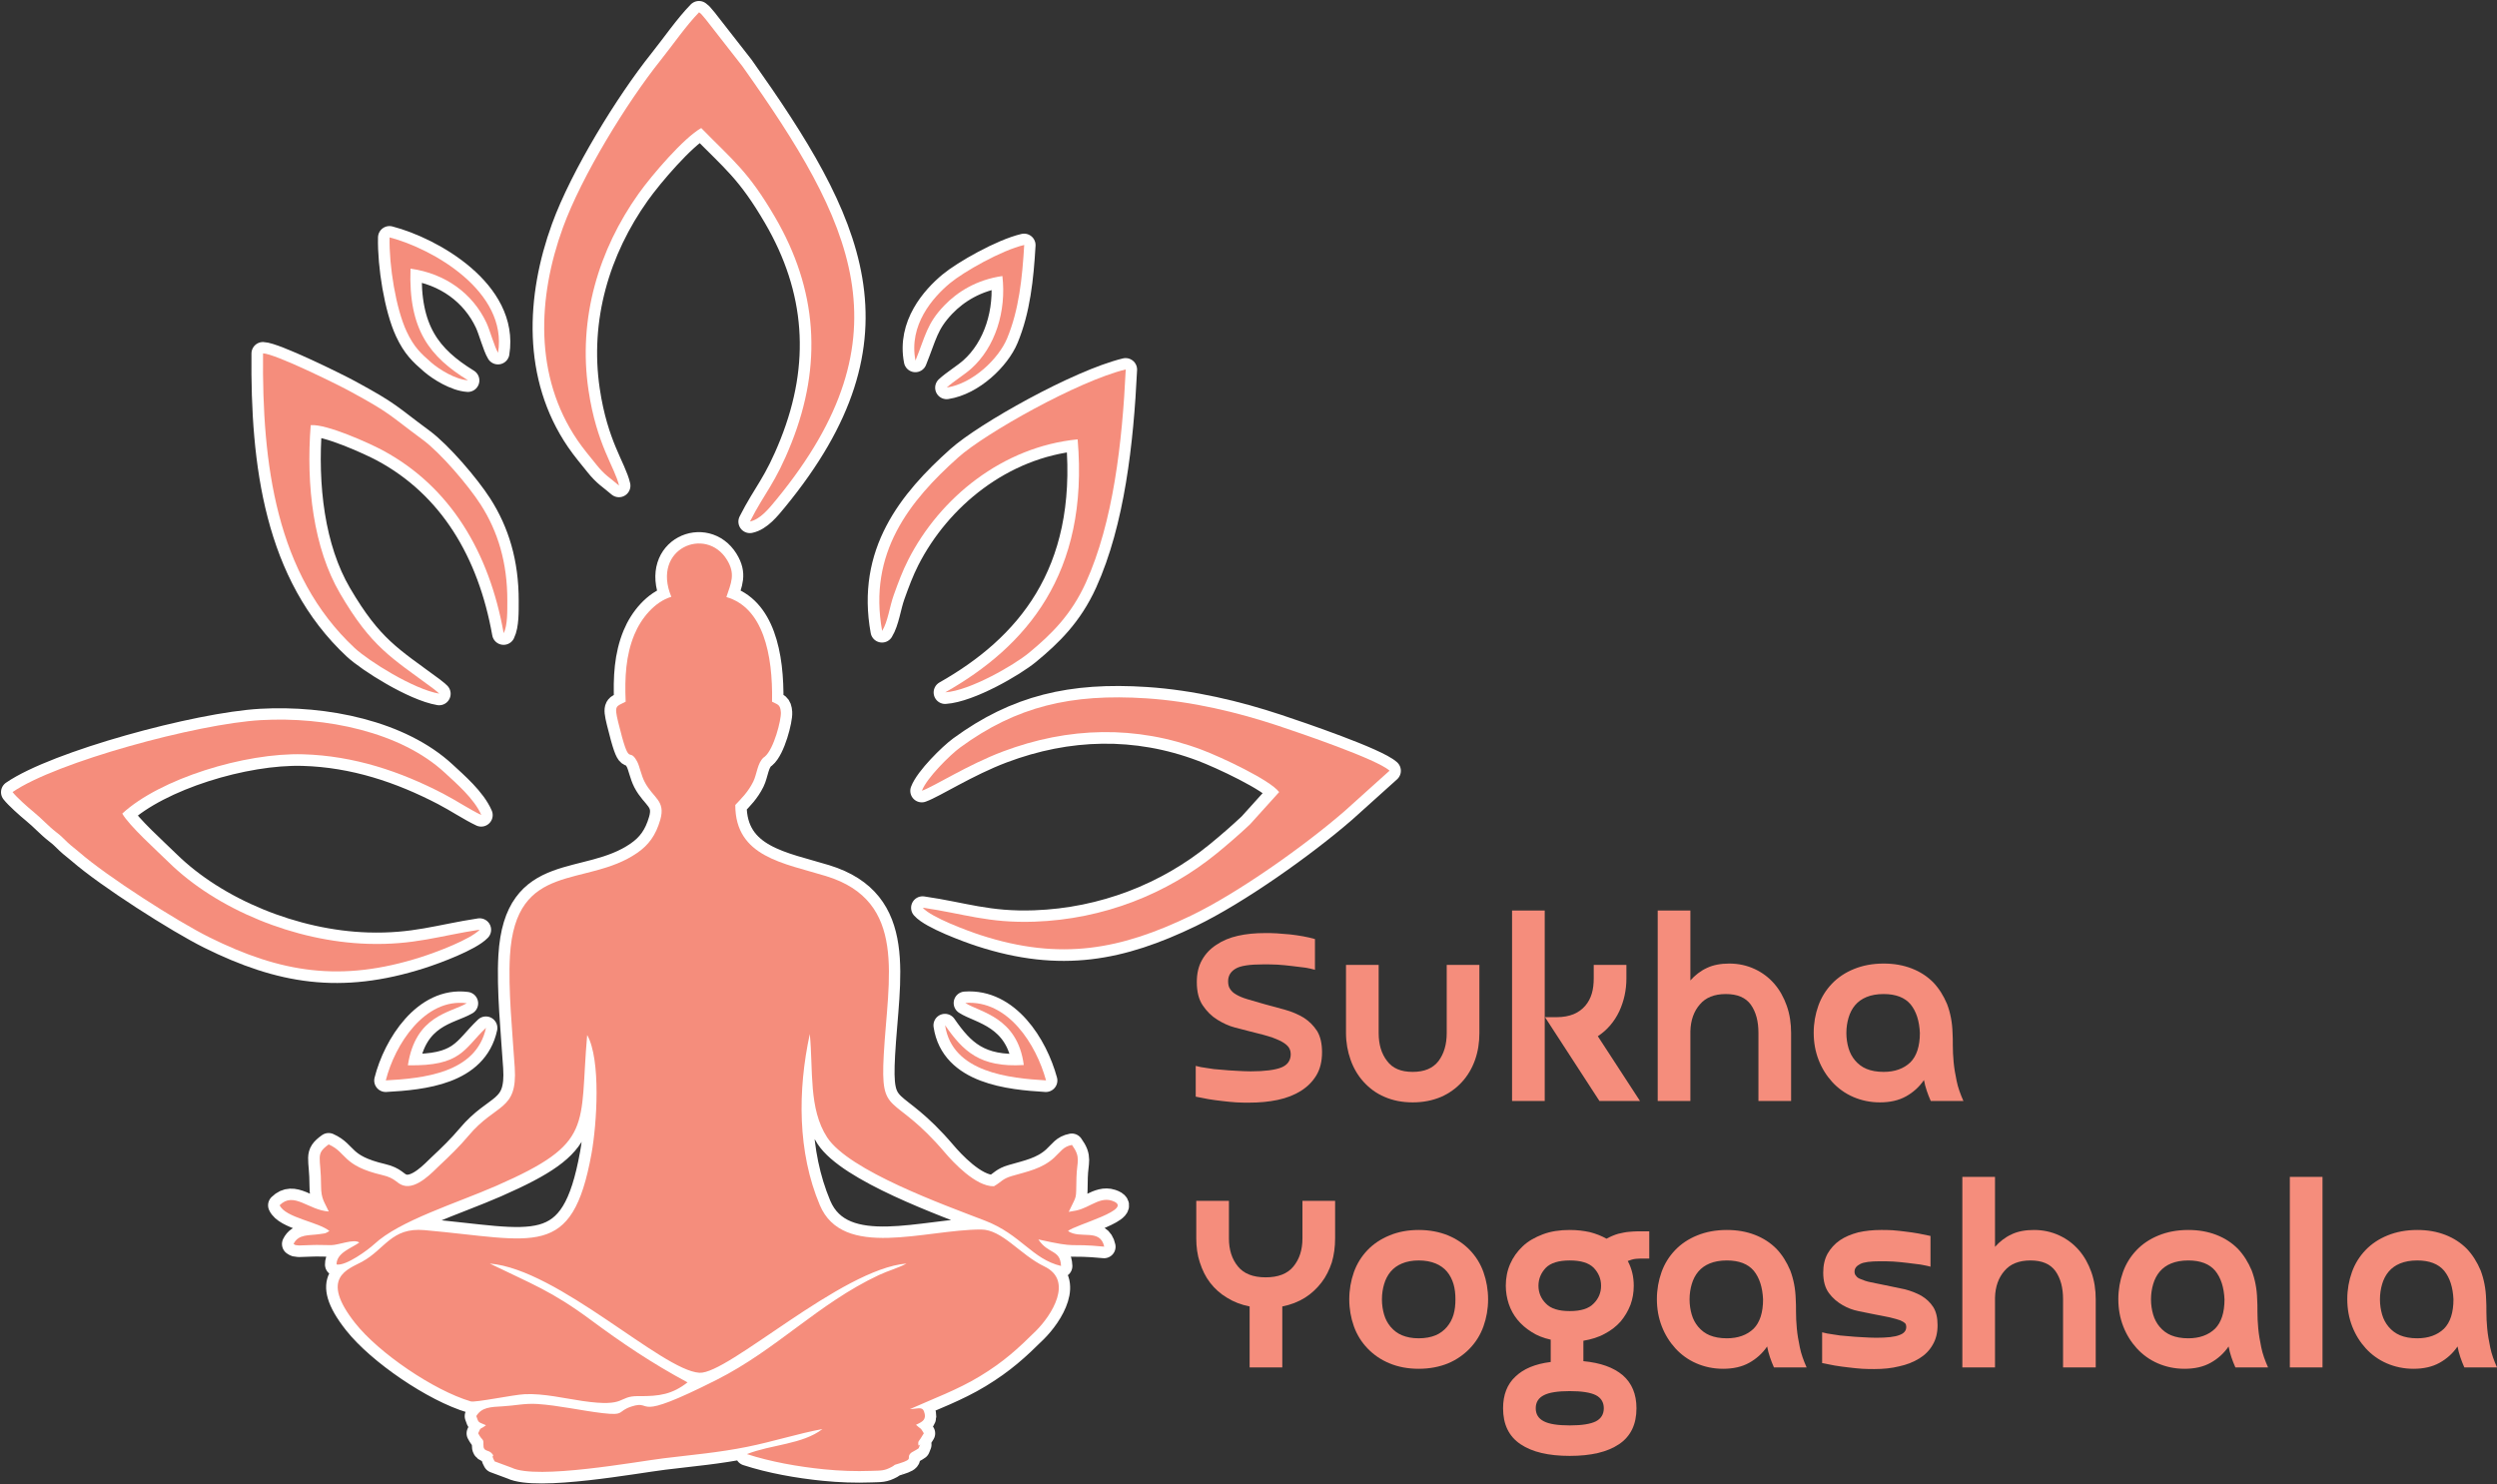 <svg xmlns="http://www.w3.org/2000/svg" xmlns:xlink="http://www.w3.org/1999/xlink" version="1.1" viewBox="463.56 482.62 1067.54 634.73">
<rect x="463.56" y="482.62" width="1067.54" height="634.73" fill="#333333" stroke="none"/>
<g enable-background="new">
<g id="Layer-1" data-name="Layer 1">
<path transform="matrix(.92,0,0,-.92,0,1600)" stroke-width="10.675" stroke-linecap="butt" stroke-linejoin="round" fill="none" stroke="#ffffff" d="M 965.68 663.161 C 957.195 662.94 946.468 674.637 943.008 678.706 C 918.503 707.528 912.852 694.602 914.495 724.378 C 916.445 759.728 925.72 795.654 887.658 807.319 C 868.032 813.334 845.498 816.195 845.507 840.355 C 848.466 843.515 851.479 846.414 853.85 851.199 C 855.594 854.717 855.719 859.72 858.619 862.381 C 858.772 862.521 859.035 862.669 859.197 862.802 C 863.449 866.285 866.919 880.046 866.691 883.405 C 866.433 887.223 865.119 886.98 862.587 888.356 C 863.019 910.505 858.384 932.082 841.372 936.992 C 843.532 943.527 845.725 947.651 841.633 954.303 C 831.905 970.12 806.403 959.664 815.785 937.102 C 807.997 934.76 801.717 927.102 798.579 919.462 C 794.633 909.853 794.092 899.72 794.565 888.356 C 790.188 886.015 789.114 886.916 791.099 878.832 C 796.676 856.113 795.801 868.158 799.892 860.562 C 801.056 858.399 801.747 854.244 803.392 851.065 C 807.302 843.51 813.253 842.5 810.645 833.467 C 808.533 826.149 805.18 821.721 799.951 818.1 C 776.28 801.705 743.426 814.869 740.803 770.302 C 739.888 754.76 742.003 734.282 743.025 718.355 C 744.335 697.942 734.271 701.881 721.474 686.558 C 717.541 681.85 712.558 677.002 708.133 672.879 C 705.188 670.132 697.514 661.496 691.127 663.559 C 687.955 664.583 687.664 666.915 681.61 668.328 C 662.675 672.748 665.162 678.792 656.578 682.602 C 650.159 677.985 653.028 677.01 653.032 663.295 C 653.034 657.054 654.7 655.781 656.602 651.426 C 647.096 652.052 640.392 660.908 633.78 654.356 C 636.351 648.516 651.969 646.551 656.916 642.355 C 654.647 641.053 655.638 641.412 652.233 640.907 C 647.386 640.188 642.495 641.002 640.241 636.356 C 641.588 635.591 640.464 635.935 642.76 635.641 L 648.663 635.839 C 651.726 635.98 654.663 635.771 657.712 635.788 C 661.175 635.808 668.309 638.85 670.789 637.004 C 667.263 634.422 660.141 632.256 660.227 626.804 C 664.623 626.01 674.923 633.636 677.763 636.27 C 689.632 647.277 715.853 655.206 734.61 663.426 C 780.283 683.444 772.913 690.692 776.685 733.453 C 783.154 721.996 781.174 691.99 778.699 678.332 C 769.702 628.661 752.337 638.238 701.034 642.773 C 685.694 644.129 682.776 633.889 672.008 628.042 C 665.44 624.477 652.125 620.748 668.883 599.556 C 679.899 585.626 705.357 568.298 722.563 563.186 C 724.717 562.546 742.212 566.251 747.644 566.52 C 756.325 566.949 766.274 564.552 774.669 563.341 C 795.445 560.345 790.527 565.769 800.629 565.632 C 810.327 565.501 816.282 566.521 823.314 572.012 C 806.872 580.841 792.899 590.253 778.365 601.033 C 760.218 614.49 750.969 617.693 731.427 627.235 C 763.255 624.586 811.354 577.562 828.832 576.483 C 842.13 575.662 894.657 624.697 925.071 627.25 C 921.563 625.274 916.454 623.883 912.182 621.871 C 883.885 608.544 864.959 587.399 836.847 573.205 C 796.401 552.782 808.042 564.314 797.257 560.793 C 790.485 558.582 794.51 556.466 783.82 557.725 C 773.919 558.89 763.404 561.32 753.574 561.97 C 747.753 562.354 742.959 561.19 737.642 560.905 C 731.461 560.574 727.654 560.394 725.16 556.355 C 726.297 553.006 726.012 553.727 729.657 552.102 C 726.687 549.783 727.46 551.585 726.033 548.355 C 727.97 544.6 728.559 546.219 728.466 543.131 C 728.356 539.473 730.76 541.004 732.484 538.886 C 734.111 536.888 731.48 539.322 733.681 535.297 L 741.61 532.357 C 753.381 526.654 799.581 535.186 812.283 536.738 C 825.974 538.41 837.609 539.368 851.019 542.056 C 862.969 544.452 874.927 548.297 886.016 550.32 C 876.761 543.172 862.149 543.141 850.907 538.68 C 861.85 535.122 874.595 532.838 886.703 531.619 C 894.008 530.883 901.364 530.621 908.701 530.894 C 913.344 531.066 914.619 530.812 918.286 532.781 C 920.634 534.042 917.865 533.159 921.726 534.347 C 928.899 536.554 924.543 536.785 927.16 539.247 C 927.485 539.553 929.858 540.708 930.711 541.383 C 932.405 545.577 930.622 540.995 930.519 543.396 C 930.453 544.959 930.729 544.182 933.114 548.355 C 931.38 551.366 931.797 550.104 929.469 552.301 C 931.552 553.324 934.168 554.231 933.548 557.274 C 932.747 561.199 930.981 559.761 926.641 559.578 C 937.608 564.502 948.725 568.519 959.174 574.861 C 970.264 581.592 976.901 587.716 985.146 595.883 C 992.567 603.235 1002.756 619.337 989.169 625.87 C 977.78 631.346 969.585 643.067 959.672 643.056 C 933.625 643.028 895.505 628.936 884.762 654.447 C 874.403 679.047 874.456 707.653 880.13 733.914 C 881.769 717.119 879.502 699.222 888.195 685.878 C 898.3 670.369 942.595 654.476 961.509 647.188 C 978.274 640.729 983.354 629.354 996.867 626.117 C 996.542 633.913 990.945 631.433 986.333 638.441 C 1005.648 634.125 999.007 636.832 1016.938 635.091 C 1015.082 643.774 1005.727 638.42 1000.11 642.355 C 1003.103 645.193 1032.099 652.601 1020.501 656.449 C 1017.237 657.532 1014.237 656.256 1011.242 654.801 C 1006.845 652.663 1005.74 652.033 1000.446 651.261 C 1004.472 659.87 1003.753 655.995 1004.043 667.347 C 1004.232 674.797 1006.225 676.483 1001.953 682.367 C 997.853 681.597 996.814 679.302 993.654 676.415 C 988.06 671.306 981.366 670.056 974.052 667.93 C 969.539 666.617 969.251 665.183 965.68 663.161 Z "/>
<path transform="matrix(2.778,0,0,-2.778,0,1600)" d="M 319.829 219.636 C 317.018 219.563 313.466 223.436 312.32 224.784 C 304.204 234.33 302.332 230.049 302.877 239.911 C 303.522 251.618 306.594 263.517 293.988 267.38 C 287.488 269.372 280.025 270.32 280.028 278.322 C 281.008 279.368 282.006 280.328 282.791 281.913 C 283.368 283.078 283.41 284.735 284.37 285.616 C 284.421 285.663 284.508 285.712 284.562 285.756 C 285.97 286.909 287.119 291.467 287.044 292.579 C 286.958 293.844 286.523 293.763 285.685 294.219 C 285.828 301.555 284.293 308.701 278.658 310.327 C 279.374 312.492 280.1 313.857 278.745 316.06 C 275.523 321.299 267.077 317.836 270.184 310.364 C 267.605 309.588 265.525 307.052 264.486 304.521 C 263.179 301.339 262.999 297.983 263.156 294.219 C 261.706 293.444 261.351 293.742 262.008 291.065 C 263.855 283.541 263.565 287.53 264.92 285.014 C 265.306 284.298 265.535 282.921 266.08 281.869 C 267.375 279.366 269.346 279.032 268.482 276.04 C 267.782 273.617 266.672 272.15 264.94 270.951 C 257.1 265.521 246.219 269.881 245.35 255.12 C 245.047 249.973 245.748 243.19 246.086 237.916 C 246.52 231.155 243.187 232.46 238.949 227.385 C 237.646 225.825 235.996 224.22 234.53 222.854 C 233.555 221.945 231.013 219.084 228.898 219.768 C 227.847 220.107 227.751 220.879 225.746 221.347 C 219.475 222.811 220.298 224.813 217.455 226.075 C 215.33 224.545 216.28 224.222 216.281 219.68 C 216.281 217.613 216.833 217.191 217.464 215.749 C 214.315 215.956 212.095 218.89 209.905 216.719 C 210.756 214.785 215.929 214.135 217.568 212.745 C 216.816 212.314 217.144 212.433 216.016 212.265 C 214.411 212.027 212.791 212.297 212.045 210.758 C 212.491 210.505 212.119 210.618 212.879 210.521 L 214.834 210.587 C 215.849 210.633 216.821 210.564 217.831 210.57 C 218.978 210.577 221.341 211.584 222.162 210.973 C 220.994 210.118 218.636 209.4 218.664 207.594 C 220.12 207.332 223.531 209.857 224.472 210.73 C 228.403 214.375 237.087 217.001 243.299 219.724 C 258.426 226.353 255.985 228.754 257.234 242.916 C 259.377 239.122 258.721 229.184 257.901 224.66 C 254.922 208.209 249.17 211.381 232.179 212.883 C 227.099 213.332 226.132 209.941 222.566 208.005 C 220.391 206.824 215.981 205.589 221.531 198.57 C 225.179 193.957 233.611 188.218 239.309 186.524 C 240.023 186.312 245.817 187.54 247.616 187.629 C 250.491 187.771 253.786 186.977 256.567 186.576 C 263.447 185.583 261.819 187.38 265.164 187.335 C 268.376 187.291 270.349 187.629 272.678 189.448 C 267.232 192.372 262.604 195.489 257.791 199.059 C 251.781 203.516 248.717 204.577 242.245 207.737 C 252.786 206.86 268.716 191.286 274.505 190.928 C 278.909 190.656 296.306 206.897 306.379 207.742 C 305.217 207.088 303.525 206.627 302.11 205.961 C 292.738 201.547 286.47 194.544 277.16 189.843 C 263.764 183.079 267.62 186.898 264.048 185.732 C 261.805 185 263.138 184.299 259.597 184.716 C 256.318 185.102 252.836 185.907 249.58 186.122 C 247.652 186.249 246.065 185.863 244.303 185.769 C 242.256 185.659 240.996 185.6 240.17 184.262 C 240.546 183.153 240.452 183.392 241.659 182.854 C 240.675 182.085 240.931 182.682 240.459 181.613 C 241.1 180.369 241.295 180.905 241.264 179.882 C 241.228 178.671 242.024 179.178 242.595 178.476 C 243.134 177.815 242.263 178.621 242.992 177.288 L 245.618 176.314 C 249.516 174.425 264.817 177.251 269.024 177.765 C 273.559 178.319 277.412 178.636 281.853 179.526 C 285.811 180.32 289.772 181.593 293.444 182.263 C 290.379 179.896 285.539 179.886 281.816 178.408 C 285.441 177.23 289.662 176.473 293.672 176.07 C 296.091 175.826 298.527 175.739 300.957 175.829 C 302.495 175.886 302.917 175.802 304.132 176.454 C 304.909 176.872 303.993 176.58 305.271 176.973 C 307.647 177.704 306.204 177.781 307.071 178.596 C 307.179 178.697 307.964 179.08 308.247 179.304 C 308.808 180.692 308.217 179.175 308.183 179.97 C 308.161 180.488 308.253 180.231 309.043 181.613 C 308.468 182.61 308.606 182.192 307.836 182.919 C 308.525 183.258 309.392 183.559 309.186 184.566 C 308.921 185.867 308.337 185.39 306.899 185.329 C 310.531 186.96 314.213 188.291 317.674 190.391 C 321.347 192.62 323.545 194.649 326.276 197.354 C 328.733 199.788 332.108 205.121 327.608 207.285 C 323.836 209.099 321.122 212.981 317.839 212.977 C 309.212 212.968 296.587 208.3 293.029 216.75 C 289.598 224.897 289.616 234.371 291.495 243.069 C 292.038 237.506 291.287 231.579 294.166 227.159 C 297.512 222.023 312.183 216.759 318.447 214.346 C 324 212.206 325.682 208.439 330.158 207.367 C 330.05 209.949 328.196 209.128 326.669 211.449 C 333.066 210.019 330.866 210.916 336.805 210.339 C 336.19 213.215 333.092 211.442 331.231 212.745 C 332.223 213.685 341.826 216.138 337.985 217.413 C 336.904 217.771 335.91 217.349 334.918 216.867 C 333.462 216.159 333.096 215.95 331.343 215.695 C 332.676 218.546 332.438 217.262 332.534 221.022 C 332.597 223.489 333.257 224.048 331.842 225.997 C 330.484 225.742 330.14 224.982 329.094 224.025 C 327.241 222.333 325.024 221.919 322.601 221.215 C 321.107 220.78 321.011 220.305 319.829 219.636 " fill="#f58d7c" fill-rule="evenodd"/>
<path transform="matrix(.92,0,0,-.92,0,1600)" stroke-width="10.675" stroke-linecap="butt" stroke-linejoin="round" fill="none" stroke="#ffffff" d="M 791.493 988.792 C 789.555 997.284 781.079 1007.709 777.303 1033.101 C 772.326 1066.575 782.084 1098.465 800.58 1124.459 C 806.824 1133.233 821.689 1150.503 829.681 1154.954 C 844.481 1139.843 851.539 1134.839 863.934 1113.619 C 883.553 1080.032 886.188 1045.221 871.563 1008.484 C 863.987 989.457 859.291 985.809 852.341 972.106 C 857.152 973.116 861.151 978.082 864.657 982.358 C 927.097 1058.514 899.888 1111.599 848.893 1183.556 L 831.799 1205.441 C 831.609 1205.675 830.531 1206.965 830.374 1207.132 C 829.204 1208.381 829.898 1207.83 828.68 1208.74 C 822.692 1202.628 816.373 1193.447 810.697 1186.345 C 795.206 1166.965 774.171 1132.777 765.398 1108.65 C 753.632 1076.295 751.955 1039.515 772.177 1009.859 C 775.064 1005.624 777.794 1002.505 780.903 998.592 C 784.919 993.539 787.063 992.616 791.493 988.792 Z "/>
<path transform="matrix(2.778,0,0,-2.778,0,1600)" d="M 262.139 327.483 C 261.497 330.296 258.69 333.748 257.439 342.158 C 255.791 353.245 259.022 363.806 265.148 372.416 C 267.216 375.321 272.139 381.041 274.786 382.515 C 279.688 377.51 282.025 375.853 286.131 368.825 C 292.628 357.701 293.501 346.172 288.657 334.005 C 286.148 327.704 284.593 326.495 282.291 321.957 C 283.884 322.291 285.209 323.936 286.37 325.352 C 307.05 350.575 298.039 368.156 281.149 391.988 L 275.488 399.236 C 275.425 399.314 275.068 399.741 275.016 399.796 C 274.628 400.21 274.858 400.027 274.455 400.329 C 272.471 398.305 270.379 395.264 268.499 392.912 C 263.368 386.493 256.402 375.17 253.496 367.18 C 249.599 356.464 249.044 344.283 255.741 334.46 C 256.698 333.058 257.601 332.025 258.631 330.729 C 259.961 329.055 260.671 328.75 262.139 327.483 " fill="#f58d7c" fill-rule="evenodd"/>
<path transform="matrix(.92,0,0,-.92,0,1600)" stroke-width="10.675" stroke-linecap="butt" stroke-linejoin="round" fill="none" stroke="#ffffff" d="M 932.22 846.969 C 938.115 849.071 953.508 859.041 969.841 865.196 C 1000.295 876.672 1031.709 877.512 1062.311 865.998 C 1071.32 862.609 1094.066 851.943 1098.222 846.355 L 1084.681 831.353 C 1079.935 826.887 1074.879 822.468 1069.217 817.842 C 1046.071 798.938 1016.469 787.264 984.682 786.128 C 962.923 785.351 951.541 789.904 932.598 792.625 C 936.529 788.077 953.746 781.764 959.298 779.951 C 996.988 767.639 1024.988 773.403 1057.154 788.874 C 1079.169 799.463 1110.033 821.37 1128.596 837.475 L 1149.525 856.297 C 1143.721 861.61 1108.019 873.771 1097.535 877.249 C 1078.876 883.439 1057.75 888.523 1036.493 889.914 C 1001.634 892.196 976.136 886.19 949.983 867.057 C 945.442 863.735 934.463 852.945 932.22 846.969 Z "/>
<path transform="matrix(2.778,0,0,-2.778,0,1600)" d="M 308.747 280.512 C 310.699 281.208 315.797 284.51 321.207 286.549 C 331.293 290.35 341.697 290.628 351.832 286.814 C 354.816 285.692 362.349 282.159 363.726 280.309 L 359.241 275.34 C 357.669 273.861 355.995 272.397 354.12 270.865 C 346.454 264.604 336.65 260.738 326.122 260.362 C 318.916 260.104 315.146 261.612 308.872 262.513 C 310.174 261.007 315.876 258.916 317.715 258.316 C 330.198 254.238 339.471 256.147 350.124 261.271 C 357.416 264.778 367.637 272.034 373.785 277.368 L 380.717 283.601 C 378.795 285.361 366.971 289.389 363.498 290.541 C 357.318 292.591 350.322 294.274 343.281 294.735 C 331.736 295.491 323.292 293.502 314.63 287.165 C 313.126 286.065 309.49 282.491 308.747 280.512 " fill="#f58d7c" fill-rule="evenodd"/>
<path transform="matrix(.92,0,0,-.92,0,1600)" stroke-width="10.675" stroke-linecap="butt" stroke-linejoin="round" fill="none" stroke="#ffffff" d="M 509.674 846.355 C 511.457 844.045 516.73 839.33 519.446 837.12 C 523.331 833.96 526.033 830.757 530.012 827.682 C 532.555 825.716 532.731 825.328 535.241 822.953 C 537.09 821.202 538.536 820.266 540.706 818.37 C 553.439 807.246 586.185 786.26 601.171 778.84 C 634.171 762.5 662.124 757.746 699.414 769.634 C 706.774 771.98 722.428 777.884 726.758 782.41 C 708.011 779.572 696.281 775.163 674.68 775.834 C 640.825 776.886 604.466 791.854 582.126 813.827 C 576.841 819.024 563.786 830.769 560.653 836.356 C 578.134 852.522 617.545 864.704 644.681 863.911 C 668.368 863.217 689.901 855.947 709.873 845.557 C 715.949 842.395 722.24 838.17 727.489 835.699 C 724.275 843.189 715.88 850.381 710.604 855.279 C 690.044 874.361 655.066 881.492 625.039 879.788 C 595.448 878.109 529.813 860.244 509.674 846.355 Z "/>
<path transform="matrix(2.778,0,0,-2.778,0,1600)" d="M 168.802 280.309 C 169.392 279.544 171.138 277.982 172.038 277.25 C 173.325 276.204 174.22 275.143 175.537 274.124 C 176.38 273.473 176.438 273.345 177.269 272.558 C 177.882 271.978 178.36 271.668 179.079 271.04 C 183.296 267.356 194.142 260.406 199.105 257.948 C 210.034 252.536 219.292 250.962 231.642 254.899 C 234.08 255.676 239.264 257.631 240.699 259.131 C 234.49 258.19 230.605 256.73 223.451 256.952 C 212.238 257.301 200.196 262.258 192.797 269.535 C 191.047 271.257 186.723 275.147 185.685 276.997 C 191.475 282.351 204.528 286.386 213.515 286.123 C 221.36 285.893 228.492 283.486 235.106 280.044 C 237.119 278.997 239.202 277.598 240.941 276.779 C 239.876 279.26 237.096 281.642 235.349 283.264 C 228.539 289.584 216.955 291.946 207.01 291.381 C 197.21 290.826 175.471 284.909 168.802 280.309 " fill="#f58d7c" fill-rule="evenodd"/>
<path transform="matrix(.92,0,0,-.92,0,1600)" stroke-width="10.675" stroke-linecap="butt" stroke-linejoin="round" fill="none" stroke="#ffffff" d="M 707.949 892.095 L 706.722 893.192 C 705.781 893.965 705.959 893.854 704.914 894.627 C 685.646 908.864 676.475 913.688 661.899 938.57 C 649.503 959.731 646.006 988.693 648.215 1016.865 C 655.497 1017.549 675.606 1008.423 681.542 1005.242 C 713.066 988.348 731.176 957.841 737.883 920.176 C 739.729 923.903 739.568 930.382 739.577 935.356 C 739.611 952.97 735.19 967.485 727.232 979.903 C 721.393 989.013 708.467 1004.054 700.348 1010.037 C 684.356 1021.823 685.769 1022.154 666.123 1032.803 C 660.154 1036.04 631.605 1050.095 626.063 1050.242 C 625.562 998.838 632.067 947.427 668.627 913.313 C 674.971 907.393 695.96 894.121 707.949 892.095 Z "/>
<path transform="matrix(2.778,0,0,-2.778,0,1600)" d="M 234.469 295.457 L 234.063 295.821 C 233.751 296.077 233.81 296.04 233.464 296.296 C 227.083 301.011 224.045 302.609 219.218 310.85 C 215.112 317.858 213.954 327.45 214.686 336.781 C 217.098 337.007 223.758 333.985 225.723 332.931 C 236.164 327.336 242.162 317.232 244.383 304.758 C 244.995 305.992 244.941 308.138 244.944 309.785 C 244.956 315.619 243.491 320.426 240.856 324.539 C 238.922 327.556 234.641 332.538 231.952 334.519 C 226.655 338.423 227.123 338.532 220.617 342.06 C 218.64 343.131 209.184 347.786 207.349 347.835 C 207.183 330.81 209.337 313.783 221.446 302.485 C 223.547 300.524 230.499 296.129 234.469 295.457 " fill="#f58d7c" fill-rule="evenodd"/>
<path transform="matrix(.92,0,0,-.92,0,1600)" stroke-width="10.675" stroke-linecap="butt" stroke-linejoin="round" fill="none" stroke="#ffffff" d="M 913.747 921.243 C 916.43 925.579 917.212 932.551 919.13 937.895 C 921.258 943.822 923.178 948.995 925.831 954.214 C 940.53 983.133 969.668 1006.828 1004.59 1010.278 C 1009.996 947.734 980.553 913.952 943.071 892.707 C 954.556 893.477 975.057 905.35 981.979 911.076 C 992.182 919.515 1001.546 928.565 1008.389 943.655 C 1021.135 971.769 1025.33 1008.92 1026.942 1042.773 C 1004.789 1037.38 961.69 1013.116 949.129 1001.908 C 926.434 981.659 907.141 957.501 913.747 921.243 Z "/>
<path transform="matrix(2.778,0,0,-2.778,0,1600)" d="M 302.628 305.111 C 303.517 306.547 303.776 308.856 304.411 310.626 C 305.116 312.589 305.752 314.302 306.631 316.031 C 311.499 325.609 321.149 333.457 332.715 334.599 C 334.506 313.885 324.755 302.697 312.341 295.66 C 316.144 295.915 322.934 299.847 325.227 301.744 C 328.606 304.539 331.707 307.536 333.973 312.534 C 338.195 321.845 339.584 334.149 340.118 345.361 C 332.781 343.575 318.507 335.539 314.347 331.827 C 306.831 325.12 300.441 317.12 302.628 305.111 " fill="#f58d7c" fill-rule="evenodd"/>
<path transform="matrix(.92,0,0,-.92,0,1600)" stroke-width="10.675" stroke-linecap="butt" stroke-linejoin="round" fill="none" stroke="#ffffff" d="M 721.298 1037.722 C 703.622 1048.614 693.567 1061.099 694.587 1089.613 C 710.924 1087.351 723.529 1077.944 729.85 1064.521 C 731.519 1060.975 733.559 1053.312 735.283 1050.515 C 739.852 1079.111 704.735 1098.969 684.868 1104.137 C 684.571 1090.988 687.813 1071.078 692.764 1060.46 C 696.169 1053.159 699.456 1050.134 704.277 1045.946 C 707.951 1042.753 715.422 1038.121 721.298 1037.722 Z "/>
<path transform="matrix(2.778,0,0,-2.778,0,1600)" d="M 238.89 343.689 C 233.036 347.296 229.706 351.431 230.044 360.875 C 235.454 360.125 239.629 357.01 241.723 352.564 C 242.275 351.39 242.951 348.852 243.522 347.925 C 245.035 357.396 233.405 363.973 226.825 365.685 C 226.727 361.33 227.8 354.736 229.44 351.219 C 230.568 348.801 231.656 347.799 233.253 346.412 C 234.47 345.355 236.944 343.821 238.89 343.689 " fill="#f58d7c" fill-rule="evenodd"/>
<path transform="matrix(.92,0,0,-.92,0,1600)" stroke-width="10.675" stroke-linecap="butt" stroke-linejoin="round" fill="none" stroke="#ffffff" d="M 929.235 1046.894 C 933.94 1058.507 934.507 1064.019 942.579 1072.452 C 948.66 1078.805 957.701 1084.487 969.618 1086.176 C 971.549 1069.918 966.34 1053.051 955.011 1043.025 C 951.881 1040.255 946.726 1037.103 943.778 1034.355 C 955.967 1036.232 967.898 1047.778 971.813 1057.21 C 977.291 1070.403 978.849 1085.03 979.762 1100.613 C 969.229 1098.165 951.63 1088.151 945.21 1082.812 C 937.368 1076.29 925.997 1063.474 929.235 1046.894 Z "/>
<path transform="matrix(2.778,0,0,-2.778,0,1600)" d="M 307.758 346.726 C 309.317 350.572 309.504 352.398 312.178 355.191 C 314.192 357.295 317.186 359.177 321.133 359.736 C 321.772 354.352 320.047 348.765 316.295 345.445 C 315.259 344.527 313.551 343.483 312.575 342.573 C 316.611 343.195 320.563 347.019 321.86 350.143 C 323.674 354.512 324.19 359.356 324.492 364.518 C 321.004 363.707 315.175 360.39 313.049 358.622 C 310.452 356.462 306.686 352.217 307.758 346.726 " fill="#f58d7c" fill-rule="evenodd"/>
<path transform="matrix(.92,0,0,-.92,0,1600)" stroke-width="10.675" stroke-linecap="butt" stroke-linejoin="round" fill="none" stroke="#ffffff" d="M 683.106 712.356 C 700.445 713.311 725.103 715.677 729.665 736.785 C 719.378 727.004 718.228 718.886 693.369 719.383 C 696.921 742.617 712.932 743.674 720.731 748.211 C 701.188 750.757 687.294 728.979 683.106 712.356 Z "/>
<path transform="matrix(2.778,0,0,-2.778,0,1600)" d="M 226.242 235.929 C 231.984 236.245 240.151 237.029 241.661 244.02 C 238.255 240.78 237.874 238.091 229.64 238.256 C 230.817 245.951 236.12 246.301 238.703 247.804 C 232.23 248.647 227.628 241.434 226.242 235.929 " fill="#f58d7c" fill-rule="evenodd"/>
<path transform="matrix(.92,0,0,-.92,0,1600)" stroke-width="10.675" stroke-linecap="butt" stroke-linejoin="round" fill="none" stroke="#ffffff" d="M 979.563 719.504 C 959.126 718.222 951.295 726.023 942.992 737.997 C 946.28 715.927 973.088 713.358 989.899 712.356 C 985.373 728.948 972.362 749.815 952.384 748.36 C 958.867 744.065 976.667 741.956 979.563 719.504 Z "/>
<path transform="matrix(2.778,0,0,-2.778,0,1600)" d="M 324.427 238.296 C 317.658 237.872 315.064 240.455 312.315 244.421 C 313.404 237.112 322.282 236.261 327.85 235.929 C 326.351 241.424 322.041 248.335 315.425 247.853 C 317.572 246.431 323.467 245.732 324.427 238.296 " fill="#f58d7c" fill-rule="evenodd"/>
<g id="Layer-2" data-name="Corel_OTF">
</g>
<symbol id="font_0_36">
<path d="M .252 .362 C .278 .355 .304 .348 .329 .341 C .354 .334 .377 .324 .397 .312 C .417 .299 .433 .283 .446 .263 C .458 .243 .464 .217 .464 .185 C .464 .152 .457 .123 .443 .1 C .429 .077 .41 .058 .386 .043 C .362 .028 .334 .017 .301 .01 C .268 .003 .233 0 .196 0 C .181 0 .166 0 .149 .001 C .132 .002 .114 .004 .097 .006 C .08 .008 .063 .01 .046 .013 C .029 .016 .014 .019 0 .022 L 0 .135 C .011 .132 .025 .129 .042 .127 C .058 .124 .075 .122 .094 .121 C .112 .119 .13 .118 .149 .117 C .168 .116 .185 .115 .202 .115 C .253 .115 .291 .12 .314 .129 C .337 .138 .349 .155 .349 .178 C .349 .184 .348 .19 .345 .197 C .342 .204 .336 .211 .326 .218 C .316 .225 .301 .232 .282 .239 C .262 .246 .235 .253 .202 .261 C .186 .265 .167 .27 .144 .276 C .121 .282 .1 .292 .079 .305 C .058 .318 .041 .335 .026 .357 C .011 .379 .004 .408 .004 .443 C .004 .474 .01 .501 .023 .524 C .036 .547 .053 .565 .076 .58 C .098 .595 .124 .606 .155 .613 C .186 .62 .219 .623 .255 .623 C .268 .623 .282 .623 .298 .622 C .314 .621 .33 .619 .347 .618 C .363 .616 .379 .614 .395 .611 C .41 .608 .425 .605 .438 .601 L .438 .488 C .429 .491 .417 .493 .402 .496 C .387 .498 .37 .5 .353 .502 C .336 .504 .318 .506 .3 .507 C .281 .508 .264 .508 .248 .508 C .198 .508 .164 .503 .146 .492 C .128 .481 .119 .466 .119 .446 C .119 .435 .121 .425 .126 .418 C .131 .41 .138 .403 .149 .397 C .159 .391 .173 .385 .19 .38 C .207 .375 .227 .369 .252 .362 Z "/>
</symbol>
<symbol id="font_0_58">
<path d="M .245 .112 C .288 .112 .319 .125 .34 .152 C .36 .179 .37 .213 .37 .255 L .37 .505 L .49 .505 L .49 .255 C .49 .22 .485 .187 .474 .156 C .463 .125 .447 .098 .426 .075 C .405 .052 .379 .033 .349 .02 C .318 .007 .284 0 .245 0 C .206 0 .172 .007 .142 .02 C .111 .033 .086 .052 .065 .075 C .044 .098 .028 .125 .017 .156 C .006 .187 0 .22 0 .255 L 0 .505 L .12 .505 L .12 .255 C .12 .213 .13 .179 .151 .152 C .171 .125 .202 .112 .245 .112 Z "/>
</symbol>
<symbol id="font_0_4e">
<path d="M .12 0 L 0 0 L 0 .7 L .12 .7 L .12 0 M .47 0 L .321 0 L .121 .308 L .163 .308 C .188 .308 .209 .312 .226 .319 C .243 .326 .258 .337 .269 .35 C .28 .363 .288 .378 .293 .395 C .298 .412 .3 .431 .3 .451 L .3 .5 L .42 .5 L .42 .45 C .42 .407 .411 .367 .394 .33 C .376 .292 .35 .261 .315 .238 L .47 0 Z "/>
</symbol>
<symbol id="font_0_4b">
<path d="M .12 .443 C .137 .462 .157 .478 .181 .489 C .204 .5 .232 .505 .263 .505 C .297 .505 .328 .498 .356 .485 C .384 .472 .408 .454 .428 .431 C .448 .408 .463 .381 .474 .35 C .485 .319 .49 .285 .49 .25 L .49 0 L .37 0 L .37 .25 C .37 .293 .361 .327 .342 .354 C .323 .38 .293 .393 .25 .393 C .208 .393 .176 .38 .155 .355 C .133 .33 .121 .297 .12 .256 L .12 0 L 0 0 L 0 .7 L .12 .7 L .12 .443 Z "/>
</symbol>
<symbol id="font_0_44">
<path d="M 0 .256 C 0 .291 .006 .324 .017 .355 C .028 .386 .045 .413 .067 .436 C .089 .459 .116 .477 .148 .49 C .18 .503 .216 .51 .257 .51 C .295 .51 .329 .504 .36 .492 C .391 .48 .417 .463 .439 .441 C .46 .419 .477 .392 .49 .361 C .502 .329 .509 .294 .51 .255 C .511 .242 .511 .227 .511 .209 C .511 .19 .512 .17 .514 .148 C .516 .126 .52 .103 .525 .079 C .53 .054 .539 .03 .55 .005 L .43 .005 C .419 .03 .41 .055 .405 .082 C .388 .057 .366 .037 .339 .022 C .312 .007 .28 0 .243 0 C .208 0 .175 .007 .145 .02 C .115 .033 .089 .052 .068 .075 C .047 .098 .03 .125 .018 .156 C .006 .187 0 .22 0 .256 M .257 .398 C .232 .398 .211 .394 .194 .387 C .177 .38 .163 .37 .152 .357 C .141 .344 .133 .328 .128 .311 C .123 .294 .12 .275 .12 .255 C .12 .235 .123 .216 .128 .199 C .133 .182 .141 .167 .152 .154 C .163 .141 .177 .13 .194 .123 C .211 .116 .232 .112 .257 .112 C .298 .112 .331 .124 .355 .147 C .378 .17 .39 .206 .39 .255 C .388 .299 .377 .334 .356 .36 C .335 .385 .302 .398 .257 .398 Z "/>
</symbol>
<symbol id="font_0_3">
<path d="M 0 0 Z "/>
</symbol>
<use xlink:href="#font_0_36" transform="matrix(116.389,0,0,-116.389,974.767,954.102)" fill="#f58d7c"/>
<use xlink:href="#font_0_58" transform="matrix(116.389,0,0,-116.389,1039.014,953.986)" fill="#f58d7c"/>
<use xlink:href="#font_0_4e" transform="matrix(116.389,0,0,-116.389,1110.011,953.404)" fill="#f58d7c"/>
<use xlink:href="#font_0_4b" transform="matrix(116.389,0,0,-116.389,1172.279,953.404)" fill="#f58d7c"/>
<use xlink:href="#font_0_44" transform="matrix(116.389,0,0,-116.389,1238.969,953.986)" fill="#f58d7c"/>
<use xlink:href="#font_0_3" transform="matrix(116.389,0,0,-116.389,1305.311,953.404)" fill="#f58d7c"/>
<g id="Layer-2" data-name="Corel_OTF">
</g>
<symbol id="font_0_3c">
<path d="M .316 0 L .196 0 L .196 .224 C .165 .23 .137 .241 .113 .256 C .088 .271 .068 .289 .051 .311 C .034 .333 .022 .358 .013 .386 C .004 .413 0 .443 0 .474 L 0 .612 L .12 .612 L .12 .474 C .12 .432 .131 .398 .153 .371 C .175 .344 .209 .331 .255 .331 C .301 .331 .335 .344 .357 .371 C .379 .398 .39 .432 .39 .474 L .39 .612 L .51 .612 L .51 .474 C .51 .443 .506 .413 .498 .386 C .489 .359 .477 .334 .46 .312 C .443 .29 .423 .271 .399 .256 C .375 .241 .347 .23 .316 .224 L .316 0 Z "/>
</symbol>
<symbol id="font_0_52">
<path d="M .12 .255 C .12 .235 .123 .216 .128 .199 C .133 .182 .141 .167 .152 .154 C .163 .141 .177 .13 .194 .123 C .211 .116 .231 .112 .255 .112 C .279 .112 .3 .116 .317 .123 C .334 .13 .348 .141 .359 .154 C .37 .167 .378 .182 .383 .199 C .388 .216 .39 .235 .39 .255 C .39 .275 .388 .294 .383 .311 C .378 .328 .37 .344 .359 .357 C .348 .37 .334 .38 .317 .387 C .3 .394 .279 .398 .255 .398 C .231 .398 .211 .394 .194 .387 C .177 .38 .163 .37 .152 .357 C .141 .344 .133 .328 .128 .311 C .123 .294 .12 .275 .12 .255 M 0 .255 C 0 .29 .006 .324 .017 .355 C .028 .386 .045 .413 .067 .436 C .089 .459 .116 .477 .148 .49 C .179 .503 .215 .51 .255 .51 C .295 .51 .331 .503 .363 .49 C .394 .477 .421 .459 .443 .436 C .465 .413 .482 .386 .493 .355 C .504 .324 .51 .29 .51 .255 C .51 .22 .504 .187 .493 .156 C .482 .125 .465 .098 .443 .075 C .421 .052 .394 .033 .363 .02 C .331 .007 .295 0 .255 0 C .215 0 .179 .007 .148 .02 C .116 .033 .089 .052 .067 .075 C .045 .098 .028 .125 .017 .156 C .006 .187 0 .22 0 .255 Z "/>
</symbol>
<symbol id="font_0_4a">
<path d="M 0 .175 C 0 .224 .015 .263 .045 .291 C .075 .32 .118 .338 .175 .345 L .175 .427 C .148 .433 .125 .442 .105 .455 C .084 .468 .067 .483 .053 .5 C .039 .517 .028 .537 .021 .558 C .014 .579 .01 .602 .01 .625 C .01 .653 .015 .68 .026 .705 C .037 .73 .052 .751 .072 .77 C .092 .789 .117 .803 .146 .814 C .175 .825 .208 .83 .245 .83 C .272 .83 .296 .827 .319 .822 C .342 .816 .362 .808 .38 .798 C .395 .806 .409 .812 .423 .816 C .436 .819 .449 .822 .461 .823 C .473 .824 .484 .825 .494 .825 C .504 .825 .512 .825 .519 .825 L .537 .825 L .537 .725 L .519 .725 C .508 .725 .498 .725 .488 .724 C .478 .723 .468 .72 .458 .716 C .473 .688 .48 .658 .48 .625 C .48 .6 .476 .577 .468 .555 C .459 .532 .447 .512 .432 .494 C .416 .476 .397 .461 .374 .449 C .351 .436 .324 .428 .295 .423 L .295 .348 C .358 .342 .406 .325 .44 .296 C .473 .267 .49 .227 .49 .175 C .49 .116 .469 .072 .426 .043 C .383 .014 .323 0 .245 0 C .167 0 .107 .014 .064 .043 C .021 .072 0 .116 0 .175 M .13 .625 C .13 .6 .139 .578 .157 .56 C .175 .541 .204 .532 .245 .532 C .286 .532 .315 .541 .333 .56 C .351 .578 .36 .6 .36 .625 C .36 .65 .351 .672 .333 .691 C .315 .709 .286 .718 .245 .718 C .204 .718 .175 .709 .157 .691 C .139 .672 .13 .65 .13 .625 M .12 .175 C .12 .153 .13 .137 .15 .127 C .169 .117 .201 .112 .245 .112 C .289 .112 .321 .117 .341 .127 C .36 .137 .37 .153 .37 .175 C .37 .197 .36 .213 .341 .223 C .321 .233 .289 .238 .245 .238 C .201 .238 .169 .233 .15 .223 C .13 .213 .12 .197 .12 .175 Z "/>
</symbol>
<symbol id="font_0_56">
<path d="M .232 .308 C .257 .303 .281 .298 .304 .293 C .327 .287 .347 .279 .365 .269 C .383 .258 .397 .245 .408 .228 C .419 .211 .424 .188 .424 .161 C .424 .133 .418 .109 .406 .089 C .394 .068 .378 .052 .357 .039 C .336 .026 .311 .016 .283 .01 C .255 .003 .225 0 .192 0 C .179 0 .164 0 .148 .001 C .131 .002 .114 .004 .097 .006 C .08 .008 .063 .01 .046 .013 C .029 .016 .014 .019 0 .022 L 0 .135 C .011 .132 .025 .129 .042 .127 C .058 .124 .075 .122 .093 .121 C .111 .119 .129 .118 .148 .117 C .166 .116 .183 .115 .198 .115 C .238 .115 .267 .118 .284 .125 C .301 .131 .309 .141 .309 .155 C .309 .16 .308 .164 .305 .168 C .302 .171 .296 .175 .287 .179 C .278 .182 .265 .186 .248 .19 C .231 .193 .209 .198 .182 .203 C .169 .206 .153 .209 .133 .213 C .113 .217 .094 .224 .075 .235 C .056 .246 .039 .26 .025 .279 C .011 .298 .004 .323 .004 .354 C .004 .381 .009 .404 .02 .424 C .031 .443 .046 .46 .065 .473 C .084 .486 .106 .495 .132 .502 C .158 .508 .186 .511 .217 .511 C .229 .511 .243 .511 .259 .51 C .274 .509 .29 .507 .306 .505 C .322 .503 .338 .501 .354 .498 C .37 .495 .385 .492 .398 .489 L .398 .376 C .389 .379 .376 .381 .361 .384 C .346 .386 .33 .388 .313 .39 C .296 .392 .278 .394 .261 .395 C .243 .396 .227 .396 .213 .396 C .178 .396 .153 .393 .14 .386 C .126 .379 .119 .37 .119 .358 C .119 .351 .121 .346 .125 .342 C .128 .337 .134 .333 .143 .33 C .152 .326 .163 .322 .178 .319 C .193 .316 .211 .312 .232 .308 Z "/>
</symbol>
<symbol id="font_0_4f">
<path d="M .12 0 L 0 0 L 0 .7 L .12 .7 L .12 0 Z "/>
</symbol>
<use xlink:href="#font_0_3c" transform="matrix(116.389,0,0,-116.389,975,1067.321)" fill="#f58d7c"/>
<use xlink:href="#font_0_52" transform="matrix(116.389,0,0,-116.389,1040.41,1067.903)" fill="#f58d7c"/>
<use xlink:href="#font_0_4a" transform="matrix(116.389,0,0,-116.389,1106.169,1105.148)" fill="#f58d7c"/>
<use xlink:href="#font_0_44" transform="matrix(116.389,0,0,-116.389,1171.929,1067.903)" fill="#f58d7c"/>
<use xlink:href="#font_0_56" transform="matrix(116.389,0,0,-116.389,1242.577,1068.019)" fill="#f58d7c"/>
<use xlink:href="#font_0_4b" transform="matrix(116.389,0,0,-116.389,1302.517,1067.321)" fill="#f58d7c"/>
<use xlink:href="#font_0_44" transform="matrix(116.389,0,0,-116.389,1369.208,1067.903)" fill="#f58d7c"/>
<use xlink:href="#font_0_4f" transform="matrix(116.389,0,0,-116.389,1442.533,1067.321)" fill="#f58d7c"/>
<use xlink:href="#font_0_44" transform="matrix(116.389,0,0,-116.389,1467.091,1067.903)" fill="#f58d7c"/>
</g>
</g>
</svg>
